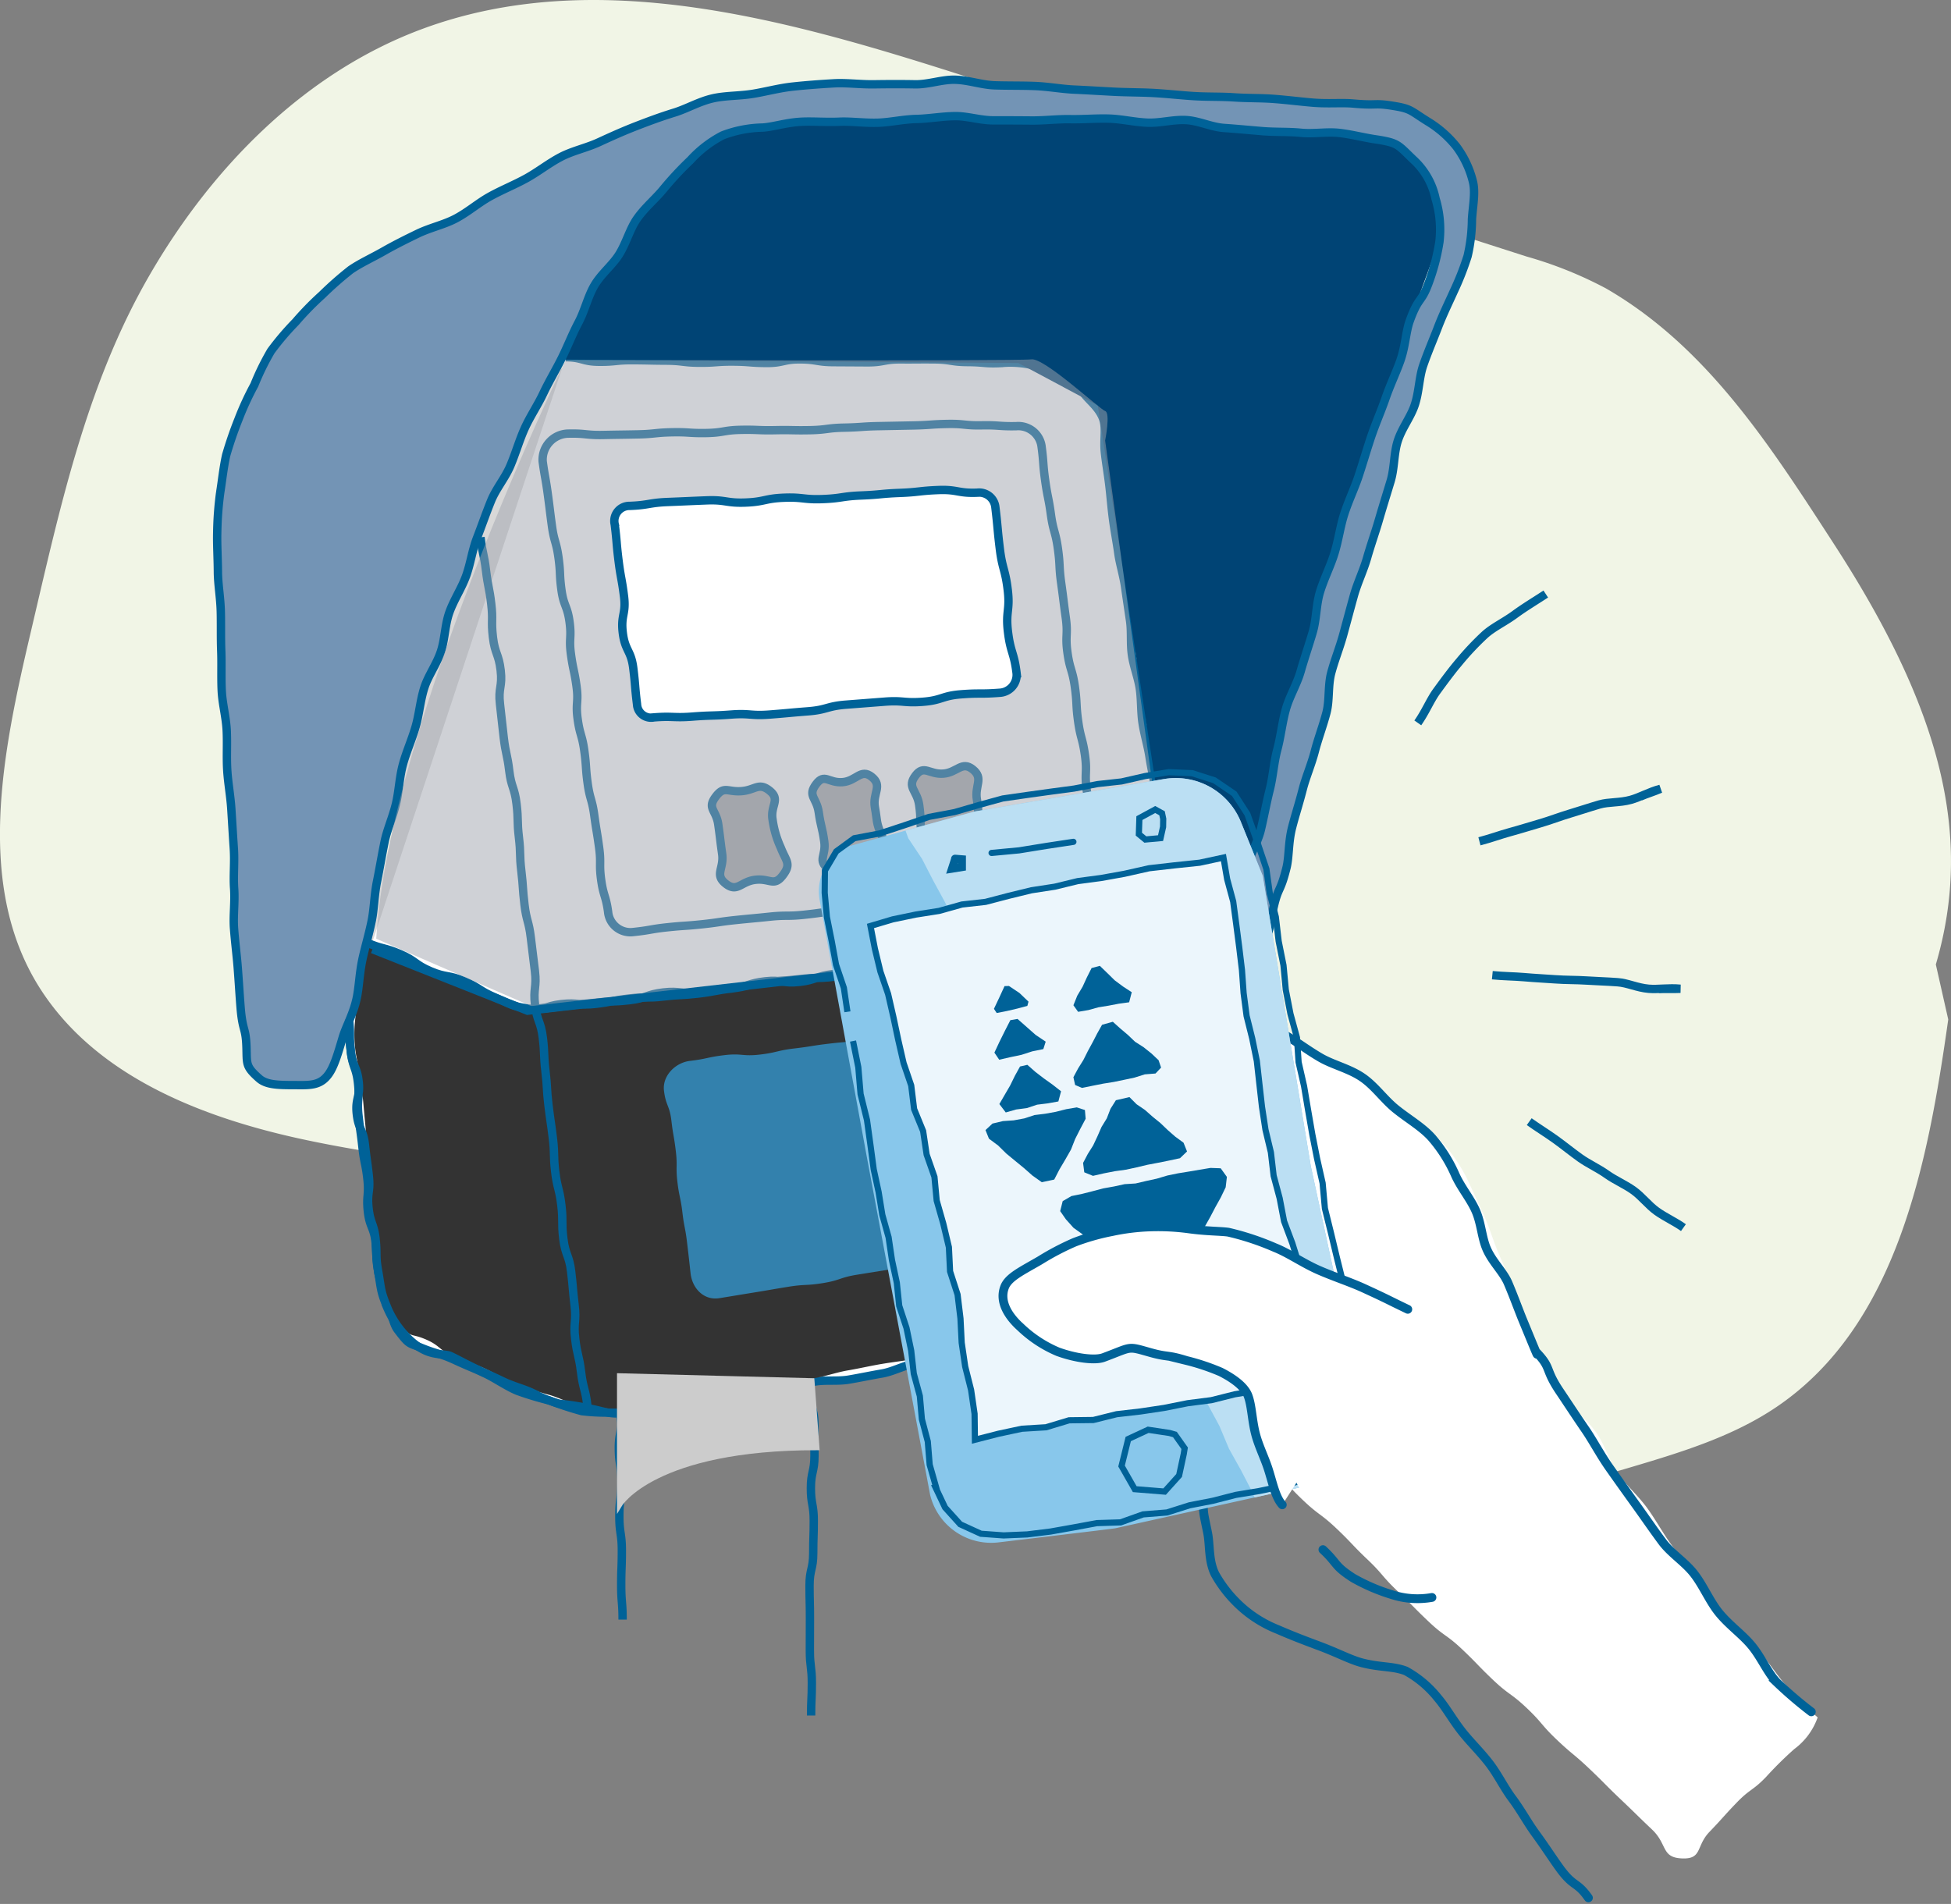 <svg xmlns="http://www.w3.org/2000/svg" xmlns:xlink="http://www.w3.org/1999/xlink" width="294.973" height="287.888" viewBox="0 0 294.973 287.888"><rect x="0" y="0" width="294.973" height="287.888" fill="#808080" stroke="none"/><defs><style>.a{fill:#88c7eb;}.b{fill:#f1f5e6;}.c,.k{fill:#fff;}.d{fill:#d8d8d8;}.e,.m,.n,.q,.t,.u{fill:none;stroke:#006298;}.e,.k,.m,.n,.q,.t,.u,.v{stroke-miterlimit:10;}.e,.k{stroke-width:1.267px;}.f{fill:#333;}.g{fill:#a7a9aa;}.h{fill:#004475;}.i{fill:#7394b5;}.j{fill:#a0a5af;opacity:0.5;}.j,.v{mix-blend-mode:multiply;isolation:isolate;}.k{stroke:#f0f;}.l{fill:#3381ad;}.m{stroke-width:1.642px;}.n,.t,.u{stroke-linecap:round;}.n{stroke-width:1.331px;}.o{clip-path:url(#a);}.p{fill:#bbdff3;}.q,.t{stroke-width:0.932px;}.r{fill:#ecf6fc;}.s{fill:#006298;}.u{stroke-width:1.203px;}.v{fill:#ccc;stroke:#ccc;stroke-width:0.845px;}</style><clipPath id="a"><path class="a" d="M785.793,2808.5l-3.311-18.017a7.358,7.358,0,0,1,4.529-8.172L805.9,2777.1l28.62-4.912a10.632,10.632,0,0,1,11.653,6.483l3.3,8.143,7.264,43.886,6.456,29.787c.1.585.647,5.735,1.108,10.15a7.291,7.291,0,0,1-5.675,7.875l-31.442,6.961c-.481.083-10.212,1.245-17.642,2.13a9.5,9.5,0,0,1-10.369-7.25l0-.012-9.652-51.536-2.92-15.888"/></clipPath></defs><g transform="translate(-743.403 -2734.13)"><path class="b" d="M953.117,2808.538c-3.08,21.8-7.7,46.194-25.92,58.561-6.57,4.459-14.3,6.834-21.908,9.094-13.236,3.93-27.336,7.718-40.654,4.077-15.387-4.208-26.382-17.335-39.5-26.414-34.09-23.6-79.565-18.52-120.138-27.058-15.38-3.236-31.4-9.353-40.065-22.464-10.358-15.668-5.962-36.31-1.666-54.595,4.333-18.44,8.28-36.954,17.7-53.388s23.453-30.835,41.188-37.491c26.627-9.994,56.229-1.319,83.309,7.376l83.937,26.951a60.633,60.633,0,0,1,11.949,4.8c15.35,8.864,24.873,23.827,34.516,38.7,16.243,25.053,21.061,44.181,15.376,63.536Z" transform="translate(84.842 79.741)"/><g transform="translate(84.842 79.741)"><path class="c" d="M933.373,2914.067c-1.528-1.329-2.859-2.8-4.586-4.635-1.472-1.561-2.672-3.561-4.235-5.391-1.434-1.678-3.526-2.926-5-4.758-1.406-1.754-2.157-4.081-3.563-5.914-1.39-1.811-3.2-3.322-4.551-5.152-1.379-1.86-2.469-3.907-3.78-5.726-1.379-1.913-3.17-3.458-4.435-5.257-1.4-1.982-2.026-4.348-3.232-6.1-1.458-2.118-3.525-3.512-4.622-5.142-2.37-3.52-1.31-3.243-3.67-5.725.362,1.07-.536-1.022-2.207-5.074-.647-1.568-1.1-3.574-2-5.689-.721-1.7-1.475-3.57-2.34-5.549-.763-1.745-1.3-3.712-2.166-5.628-.8-1.768-1.639-3.6-2.513-5.481a23.612,23.612,0,0,0-3.95-5.79c-1.483-1.622-3.834-2.528-5.692-4.036-1.772-1.438-3.255-3.339-5.169-4.625-1.971-1.325-4.295-2.012-6.206-3.125-2.191-1.276-3.857-3.151-5.667-4.075a31.113,31.113,0,0,0-6.4-2.505c-2.277,2.474-2.037,2.674-4.177,5.268s-2.079,2.645-4.22,5.238-2.7,2.137-4.837,4.731-1.422,3.186-3.562,5.779-2.469,2.325-4.611,4.92-1.875,2.818-4.018,5.415-4.581,1.558-4.411,4.921c.166,3.289,2.465,1.991,4.854,4.259s1.741,2.951,4.13,5.22,2.433,2.222,4.822,4.49,2.547,2.1,4.936,4.372,2.288,2.375,4.677,4.643,2.834,1.8,5.224,4.07,2.415,2.243,4.8,4.512,2.209,2.46,4.6,4.729,2.65,1.99,5.037,4.257,2.273,2.392,4.662,4.661,2.155,2.514,4.543,4.781,2.317,2.345,4.707,4.614,2.7,1.944,5.09,4.213,2.295,2.37,4.686,4.64,2.681,1.963,5.072,4.232,2.151,2.52,4.541,4.789,2.535,2.117,4.925,4.386,2.326,2.342,4.718,4.613,2.362,2.306,4.756,4.579,1.334,4.281,4.634,4.371c2.984.082,1.987-1.875,4.056-4.026s2-2.22,4.067-4.371,2.438-1.8,4.51-3.953a55.431,55.431,0,0,1,4.23-4.182A10.126,10.126,0,0,0,933.373,2914.067Z"/></g><path class="d" d="M713.768,2798.843l9.486-43.524,17.856-45.2s64.728,0,68.82-.93,14.88,9.3,14.88,9.3l11.532,75.888-94.674,7.812Z" transform="translate(84.842 79.741)"/><g transform="translate(84.842 79.741)"><path class="c" d="M744.088,2708.405c2.532.014,2.528.672,5.06.687s2.531-.252,5.06-.238,2.532.055,5.063.069,2.529.3,5.059.313,2.532-.188,5.064-.173,2.531.2,5.064.212,2.535-.56,5.068-.546,2.53.406,5.062.42l5.067.029c2.532.014,2.534-.461,5.066-.446s2.534-.019,5.068,0,2.534.391,5.07.405,2.542.271,5.075.149a14.8,14.8,0,0,1,4.68.3,13.059,13.059,0,0,1,4.428,1.343,10.972,10.972,0,0,1,3.452,3.028c.879,1.12,2.308,2.144,2.872,3.841.447,1.344.059,3.044.224,4.816.132,1.423.45,3.155.689,5.141.189,1.57.317,3.309.559,5.156.214,1.624.55,3.331.8,5.122.227,1.654.775,3.326,1.025,5.085.237,1.675.5,3.387.751,5.125.245,1.691.033,3.473.287,5.2s.93,3.358,1.186,5.067.156,3.492.413,5.187c.262,1.735.791,3.408,1.047,5.086.268,1.753.667,3.445.922,5.1.275,1.781.715,3.468.968,5.1.284,1.828.027,3.627.274,5.2.3,1.937.732,3.637.962,5.094.506,3.209.488,2.541.733,5.12.247,2.6.557,2.572.742,5.174s-.431,2.648-.245,5.251.641,2.57.827,5.174.132,2.607.318,5.21.231,2.6.417,5.205.269,2.6.455,5.2-.052,2.621.134,5.226.252,2.6.438,5.209-.013,2.614.112,5.224c.133,2.774.013,2.477-.808,5.385a13.766,13.766,0,0,1-2.124,5.05,8.44,8.44,0,0,1-4.53,3.2c-.914.218-2.755.035-5.1.475-1.448.272-3.1.744-4.966,1.08-1.549.28-3.168.9-4.946,1.214-1.594.282-3.264.612-5,.915-1.621.282-3.4,0-5.106.294-1.64.283-3.316.561-5.011.851l-5.011.858c-1.671.285-3.241,1.2-4.91,1.48-1.686.287-3.352.642-5.01.922-1.7.287-3.469.017-5.109.293-1.717.29-3.321,1-4.941,1.274-1.744.293-3.444.448-5.036.715-1.791.3-3.522.286-5.066.544-1.9.317-3.529.946-4.955,1.183-3.147.524-2.528.268-5.011.806-2.5.542-1.841.214-5.105.134a30.415,30.415,0,0,1-5.113-.18,49.747,49.747,0,0,1-4.869-1.6,46.529,46.529,0,0,1-4.888-1.473c-1.479-.617-2.9-1.6-4.507-2.441-2.4-1.147-2.449-1.057-4.867-2.173s-2.535-.838-5.006-1.832c-2.1-.847-1.923-.409-3.719-2.774-.733-.966-.9-2.6-1.554-4.329a24.734,24.734,0,0,1-1.372-4.29,43.849,43.849,0,0,1-.405-4.509c-.247-2.419-.91-2.348-1.176-4.765s.2-2.468-.067-4.885-.487-2.392-.753-4.808-.331-2.41-.6-4.826.193-2.469-.073-4.888-.817-2.36-1.083-4.78-.356-2.41-.622-4.831"/><path class="e" d="M744.088,2708.405c2.532.014,2.528.672,5.06.687s2.531-.252,5.06-.238,2.532.055,5.063.069,2.529.3,5.059.313,2.532-.188,5.064-.173,2.531.2,5.064.212,2.535-.56,5.068-.546,2.53.406,5.062.42l5.067.029c2.532.014,2.534-.461,5.066-.446s2.534-.019,5.068,0,2.534.391,5.07.405,2.542.271,5.075.149a14.8,14.8,0,0,1,4.68.3,13.059,13.059,0,0,1,4.428,1.343,10.972,10.972,0,0,1,3.452,3.028c.879,1.12,2.308,2.144,2.872,3.841.447,1.344.059,3.044.224,4.816.132,1.423.45,3.155.689,5.141.189,1.57.317,3.309.559,5.156.214,1.624.55,3.331.8,5.122.227,1.654.775,3.326,1.025,5.085.237,1.675.5,3.387.751,5.125.245,1.691.033,3.473.287,5.2s.93,3.358,1.186,5.067.156,3.492.413,5.187c.262,1.735.791,3.408,1.047,5.086.268,1.753.667,3.445.922,5.1.275,1.781.715,3.468.968,5.1.284,1.828.027,3.627.274,5.2.3,1.937.732,3.637.962,5.094.506,3.209.488,2.541.733,5.12.247,2.6.557,2.572.742,5.174s-.431,2.648-.245,5.251.641,2.57.827,5.174.132,2.607.318,5.21.231,2.6.417,5.205.269,2.6.455,5.2-.052,2.621.134,5.226.252,2.6.438,5.209-.013,2.614.112,5.224c.133,2.774.013,2.477-.808,5.385a13.766,13.766,0,0,1-2.124,5.05,8.44,8.44,0,0,1-4.53,3.2c-.914.218-2.755.035-5.1.475-1.448.272-3.1.744-4.966,1.08-1.549.28-3.168.9-4.946,1.214-1.594.282-3.264.612-5,.915-1.621.282-3.4,0-5.106.294-1.64.283-3.316.561-5.011.851l-5.011.858c-1.671.285-3.241,1.2-4.91,1.48-1.686.287-3.352.642-5.01.922-1.7.287-3.469.017-5.109.293-1.717.29-3.321,1-4.941,1.274-1.744.293-3.444.448-5.036.715-1.791.3-3.522.286-5.066.544-1.9.317-3.529.946-4.955,1.183-3.147.524-2.528.268-5.011.806-2.5.542-1.841.214-5.105.134a30.415,30.415,0,0,1-5.113-.18,49.747,49.747,0,0,1-4.869-1.6,46.529,46.529,0,0,1-4.888-1.473c-1.479-.617-2.9-1.6-4.507-2.441-2.4-1.147-2.449-1.057-4.867-2.173s-2.535-.838-5.006-1.832c-2.1-.847-1.923-.409-3.719-2.774-.733-.966-.9-2.6-1.554-4.329a24.734,24.734,0,0,1-1.372-4.29,43.849,43.849,0,0,1-.405-4.509c-.247-2.419-.91-2.348-1.176-4.765s.2-2.468-.067-4.885-.487-2.392-.753-4.808-.331-2.41-.6-4.826.193-2.469-.073-4.888-.817-2.36-1.083-4.78-.356-2.41-.622-4.831"/><path class="f" d="M836.632,2792.733a39.083,39.083,0,0,0-.341,5.609c.14,2.769.35,2.757.538,5.521.178,2.612.166,2.613.371,5.222s-.078,2.632.128,5.241.408,2.595.613,5.205.023,2.623.229,5.232.779,2.566.984,5.177-.183,2.643.023,5.256.273,2.606.412,5.223c.146,2.773.46,2.665-.361,5.573a14.848,14.848,0,0,1-2.454,5.114,8.769,8.769,0,0,1-4.889,2.729c-.914.218-2.667.445-5.008.884-1.448.272-3.179.306-5.047.642-1.549.279-3.208.668-4.986.982-1.594.282-3.285.481-5.022.783-1.621.283-3.163,1.331-4.874,1.627-1.641.283-3.44-.153-5.134.138-1.656.284-3.31.695-4.99.982s-3.363.481-5.033.764c-1.685.286-3.346.675-5,.955-1.7.287-3.323.877-4.964,1.154-1.716.289-3.391.586-5.011.858-1.744.293-3.5.113-5.092.38-1.791.3-3.4,1-4.946,1.262-1.9.317-3.646.239-5.073.477-3.147.524-2.485.562-4.968,1.1a12.438,12.438,0,0,1-5.08.546,32.621,32.621,0,0,1-5.124-.347c-1.512-.263-3.056-1.163-4.851-1.7a47.662,47.662,0,0,1-4.845-1.576c-1.479-.616-2.987-1.407-4.592-2.25-2.4-1.147-2.575-.779-4.993-1.9s-2.124-1.807-4.6-2.8c-2.1-.847-1.9,0-3.7-2.366a16.159,16.159,0,0,1-2.1-4.024,26.289,26.289,0,0,1-1.253-4.365,39.43,39.43,0,0,1-.679-4.5c-.224-2.544.005-2.564-.227-5.108s-.3-2.539-.53-5.085.027-2.571-.206-5.118-.244-2.545-.467-5.093c-.2-2.231-.488-2.2-.674-4.436s-.435-2.212-.621-4.444a20.414,20.414,0,0,1,.165-4.47,26.356,26.356,0,0,1,.808-5.019c.488-2.511-1.509-4.084.773-5.241,2.463-1.249,2.783.9,5.377,1.851s2.392,1.5,4.984,2.443,2.591.959,5.186,1.907l5.193,1.9a16.433,16.433,0,0,0,5.345,1.285c2.543.325,2.466-.365,5.012-.659s2.611.265,5.158-.029,2.5-.727,5.044-1.02,2.561-.167,5.108-.46,2.582,0,5.129-.29,2.507-.643,5.055-.937,2.55-.267,5.1-.561,2.576-.018,5.121-.311,2.508-.633,5.055-.926,2.595.13,5.141-.163,2.516-.561,5.063-.855,2.581-.009,5.129-.3,2.54-.36,5.088-.654,2.5-.725,5.046-1.019,2.534-.424,5.083-.718,2.625.383,5.173.089,2.529-.473,5.078-.767,2.573-.1,5.124-.4,2.478-.938,5.029-1.232"/><path class="e" d="M731.207,2735.63c.3,2.525.532,2.5.833,5.022s.49,2.5.79,5.024-.039,2.564.261,5.088.866,2.457,1.167,4.982-.4,2.607-.1,5.131.265,2.529.565,5.054.535,2.5.835,5.02.8,2.466,1.1,4.99.059,2.554.359,5.078.066,2.553.366,5.079.176,2.539.476,5.064.656,2.483.957,5.008.317,2.524.618,5.049-.28,2.595.02,5.12.879,2.454,1.18,4.977.1,2.549.4,5.074.145,2.542.446,5.066.37,2.517.671,5.042.057,2.555.357,5.081.622,2.488.923,5.014,0,2.562.3,5.088.884,2.458,1.184,4.984.217,2.536.518,5.061-.206,2.588.095,5.115.586,2.5.887,5.025.646,2.488.947,5.018"/><path class="e" d="M712.094,2802.6"/><path class="e" d="M714.884,2797.948"/><path class="e" d="M714.033,2796.922c2.426,1.031,2.575.68,5,1.712s2.2,1.573,4.62,2.6,2.659.489,5.087,1.522,2.26,1.43,4.689,2.463,2.328,1.275,4.94,1.661c2.557.378,2.473-.371,5.042-.664s2.631.257,5.2-.037,2.543-.524,5.112-.817,2.6,0,5.17-.3,2.588-.137,5.157-.43,2.548-.48,5.118-.774,2.512-.8,5.081-1.09,2.644.381,5.211.087,2.5-.889,5.07-1.183,2.617.134,5.185-.16,2.576-.225,5.145-.519,2.532-.633,5.1-.926,2.6-.041,5.169-.335,2.519-.738,5.089-1.032,2.6-.062,5.168-.356,2.6.02,5.175-.274,2.532-.634,5.1-.927,2.542-.566,5.116-.86,2.639.281,5.212-.013-2.62-.162-5.189.132-2.542.525-5.111.819-2.547.483-5.116.777-2.608-.046-5.176.248-2.505.859-5.074,1.153-2.65-.411-5.22-.118-2.574.259-5.143.552-2.54.528-5.107.821-2.512.794-5.081,1.087-2.6.052-5.163.345-2.6.059-5.165.353-2.584.168-5.154.462-2.53.65-5.1.943-2.568.311-5.138.6-2.637-.287-5.208.007-2.5.873-5.073,1.166-2.594.1-5.166.389-2.591.138-5.164.433-2.565.364-5.139.658"/><path class="e" d="M754.352,2795.31c2.576-.27,2.558-.442,5.133-.713s2.583-.176,5.156-.446,2.564-.376,5.139-.646,2.577-.238,5.151-.509,2.6-.018,5.176-.288,2.567-.364,5.143-.635,2.636.3,5.212.028,2.5-.962,5.08-1.232,2.576-.279,5.152-.55,2.609.042,5.184-.229,2.579-.258,5.157-.528,2.555-.5,5.134-.774,2.624.148,5.2-.123a3.687,3.687,0,0,0,3.008-4.388c-.362-2.6-.4-2.6-.757-5.2s-.393-2.6-.755-5.2.1-2.664-.263-5.264-.673-2.559-1.035-5.161-.135-2.634-.5-5.237-.754-2.548-1.116-5.151.108-2.669-.254-5.271-.328-2.609-.69-5.212-.137-2.634-.5-5.236-.7-2.558-1.059-5.162-.51-2.586-.872-5.192-.2-2.63-.559-5.236a3.55,3.55,0,0,0-3.817-2.926c-2.6.051-2.6-.179-5.207-.127s-2.6-.261-5.2-.21-2.6.179-5.2.23l-5.2.1c-2.6.051-2.6.179-5.2.23s-2.6.333-5.2.384-2.6-.054-5.206,0-2.6-.1-5.207-.052-2.6.43-5.2.481-2.606-.164-5.207-.113-2.6.266-5.2.318-2.605.038-5.211.09-2.611-.26-5.216-.208a3.954,3.954,0,0,0-3.938,4.213c.335,2.434.429,2.421.763,4.855s.3,2.439.633,4.873.667,2.385,1,4.817.112,2.464.446,4.9.885,2.356,1.218,4.788-.118,2.5.216,4.929.508,2.411.843,4.845-.164,2.5.17,4.937.675,2.388,1.009,4.823.168,2.456.5,4.89.669,2.388,1,4.823.4,2.427.732,4.863-.022,2.487.313,4.925.712,2.386,1.047,4.824A3.388,3.388,0,0,0,754.352,2795.31Z"/><path class="g" d="M776.923,2786.736c-1.347,1.778-1.942.427-4.158.683s-2.709,1.975-4.47.6-.235-2.284-.551-4.51-.272-2.233-.588-4.461-1.74-2.4-.386-4.2c1.273-1.689,1.76-.68,3.87-.832s2.63-1.4,4.279-.074c1.708,1.372.066,2.257.453,4.414a15.17,15.17,0,0,0,1.232,4.2C777.407,2784.629,778.247,2784.988,776.923,2786.736Z"/><path class="e" d="M776.923,2786.736c-1.347,1.778-1.942.427-4.158.683s-2.709,1.975-4.47.6-.235-2.284-.551-4.51-.272-2.233-.588-4.461-1.74-2.4-.386-4.2c1.273-1.689,1.76-.68,3.87-.832s2.63-1.4,4.279-.074c1.708,1.372.066,2.257.453,4.414a15.17,15.17,0,0,0,1.232,4.2C777.407,2784.629,778.247,2784.988,776.923,2786.736Z"/><path class="g" d="M792.574,2785.178c-1.347,1.779-2.38-.211-4.6.045s-2.384,1.945-4.146.574-.331-1.944-.646-4.17-.521-2.2-.837-4.425-1.745-2.455-.391-4.252c1.273-1.689,1.859-.143,3.969-.295s2.787-2.126,4.436-.8c1.708,1.372.093,2.457.48,4.613s.146,2.216,1.011,4.231C792.806,2782.915,793.9,2783.431,792.574,2785.178Z"/><path class="e" d="M792.574,2785.178c-1.347,1.779-2.38-.211-4.6.045s-2.384,1.945-4.146.574-.331-1.944-.646-4.17-.521-2.2-.837-4.425-1.745-2.455-.391-4.252c1.273-1.689,1.859-.143,3.969-.295s2.787-2.126,4.436-.8c1.708,1.372.093,2.457.48,4.613s.146,2.216,1.011,4.231C792.806,2782.915,793.9,2783.431,792.574,2785.178Z"/><path class="g" d="M807.927,2784.139c-1.347,1.778-2.45-.027-4.667.229s-2.689,2.036-4.45.666-.586-2.222-.9-4.448-.062-2.263-.378-4.49-1.91-2.642-.556-4.439c1.273-1.689,2.082-.138,4.191-.29s2.814-1.972,4.463-.648c1.709,1.372.249,2.444.636,4.6s-.086,2.271.795,4.279C808.05,2781.857,809.251,2782.391,807.927,2784.139Z"/><path class="e" d="M807.927,2784.139c-1.347,1.778-2.45-.027-4.667.229s-2.689,2.036-4.45.666-.586-2.222-.9-4.448-.062-2.263-.378-4.49-1.91-2.642-.556-4.439c1.273-1.689,2.082-.138,4.191-.29s2.814-1.972,4.463-.648c1.709,1.372.249,2.444.636,4.6s-.086,2.271.795,4.279C808.05,2781.857,809.251,2782.391,807.927,2784.139Z"/></g><g transform="translate(84.842 79.741)"><path class="e" d="M780.882,2864.687c0,2.452.8,2.452.8,4.9s.02,2.454.02,4.908-.543,2.455-.543,4.909.436,2.455.436,4.91-.08,2.455-.08,4.909-.56,2.454-.56,4.908.063,2.455.063,4.909-.013,2.457-.013,4.913.3,2.459.3,4.917-.112,2.458-.112,4.916"/></g><path class="h" d="M733.3,2709.563l22.32-32.922s17.3-6.7,20.088-6.7,90.4,3.348,90.4,3.348l13.392,8.37-8.37,22.878-25.11,87.234s2.473-13.27-11.6-11.471l-9.886-64.6-12-6.417-72.54-.558Z" transform="translate(84.842 79.741)"/><g transform="translate(84.842 79.741)"><path class="i" d="M837.989,2805.706a12.8,12.8,0,0,0,6.428-2.743,18.891,18.891,0,0,0,4.646-5.054c1.844-3.262,1.325-3.207,2.1-6.52.689-2.95.977-2.063,1.9-5.772.414-1.668.271-3.8.833-6.035.454-1.8,1.088-3.737,1.625-5.838.475-1.858,1.306-3.736,1.837-5.783.49-1.887,1.217-3.788,1.748-5.8.5-1.908.2-4.082.736-6.073.515-1.92,1.28-3.81,1.818-5.782.528-1.932,1.047-3.889,1.592-5.848.541-1.942,1.453-3.789,2.007-5.733s1.241-3.858,1.8-5.788c.572-1.96,1.175-3.891,1.751-5.8.593-1.969.471-4.126,1.062-6.019.619-1.98,1.992-3.668,2.6-5.535.653-1.995.638-4.138,1.275-5.967.7-2.019,1.515-3.889,2.19-5.658.789-2.071,1.7-3.9,2.437-5.55a42.345,42.345,0,0,0,2.072-5.281,25.072,25.072,0,0,0,.662-5.611c.148-2.125.555-4.058.137-5.692a14.8,14.8,0,0,0-2.459-5.23,16.39,16.39,0,0,0-4.332-3.818c-2.724-1.7-2.506-1.939-5.3-2.388-2.973-.476-2.186,0-6.049-.346-1.683-.152-3.728.059-6.036-.13-1.821-.149-3.818-.411-5.993-.574-1.88-.141-3.9-.086-6.02-.231-1.913-.13-3.931-.057-6.024-.188-1.932-.12-3.928-.35-6-.467-1.948-.109-3.961-.09-6.023-.193-1.959-.1-3.962-.231-6.015-.321-1.967-.087-3.962-.469-6.008-.546-1.974-.075-3.986-.034-6.026-.1-1.981-.062-3.973-.8-6.01-.847-1.986-.05-4.015.729-6.049.692-2.129-.039-4.165-.031-6.14,0-2.133.035-4.186-.261-6.153-.147-2.133.123-4.176.276-6.133.485-2.126.226-4.11.775-6.051,1.094-2.108.346-4.21.256-6.13.7-2.074.481-3.9,1.567-5.788,2.148-2.021.621-3.913,1.326-5.771,2.046-1.954.756-3.793,1.586-5.622,2.43-1.878.868-3.943,1.282-5.748,2.222s-3.433,2.247-5.235,3.242c-1.772.978-3.684,1.739-5.5,2.744-1.757.972-3.33,2.365-5.184,3.342-1.764.931-3.842,1.361-5.74,2.279-1.8.872-3.52,1.73-5.1,2.633-1.745,1-3.526,1.794-5.024,2.824a52.558,52.558,0,0,0-4.335,3.813,44.979,44.979,0,0,0-4,4.1,41.22,41.22,0,0,0-3.711,4.361,38.089,38.089,0,0,0-2.518,5.138,43.669,43.669,0,0,0-2.391,5.182,57.5,57.5,0,0,0-1.87,5.439c-.416,1.866-.609,3.788-.906,5.673a50.8,50.8,0,0,0-.446,5.99c-.051,1.781.085,3.8.1,5.991.014,1.874.382,3.873.437,5.98.05,1.92-.009,3.924.07,5.988.074,1.946-.023,3.953.072,5.987.093,1.968.641,3.942.749,5.955.106,1.987-.036,4,.082,6s.5,3.989.622,5.969c.128,2.022.244,4.02.376,5.979.138,2.043-.091,4.066.046,6,.147,2.075-.16,4.108-.019,6.008.157,2.13.422,4.126.564,5.967.175,2.257.291,4.273.428,5.973.3,3.74.775,2.948.888,5.939.1,2.655-.205,2.976,1.922,4.849,1.047.923,2.726,1,5.058,1,2.435,0,4.08.207,5.415-1.614.84-1.145,1.387-2.966,2.165-5.609.471-1.6,1.534-3.389,2.067-5.715.4-1.738.427-3.789.891-6,.379-1.8.978-3.732,1.417-5.882.376-1.839.385-3.89.814-6,.379-1.864.707-3.855,1.134-5.947.382-1.868,1.234-3.734,1.723-5.764.451-1.878.51-3.932,1.046-5.927.506-1.882,1.342-3.73,1.917-5.7.55-1.882.7-3.933,1.31-5.877.59-1.881,1.869-3.574,2.51-5.5.625-1.878.611-4,1.28-5.906.659-1.874,1.818-3.588,2.516-5.476.69-1.87.939-3.919,1.664-5.79s1.379-3.767,2.132-5.621,2.131-3.461,2.913-5.3c.789-1.852,1.339-3.8,2.151-5.614.825-1.843,1.974-3.518,2.819-5.31.864-1.833,1.9-3.547,2.784-5.313.909-1.822,1.625-3.7,2.548-5.434.96-1.807,1.4-3.855,2.374-5.551,1.023-1.788,2.739-3.1,3.767-4.741,1.1-1.762,1.609-3.825,2.707-5.4,1.207-1.727,2.817-3.028,4.01-4.5a49.619,49.619,0,0,1,4.064-4.359,17.4,17.4,0,0,1,4.884-3.757,17.907,17.907,0,0,1,6.063-1.176c1.591-.106,3.511-.755,5.777-.877,1.755-.095,3.715.084,5.827-.008,1.819-.078,3.776.22,5.83.152,1.852-.061,3.783-.521,5.806-.568,1.873-.043,3.812-.4,5.815-.428,1.888-.025,3.837.645,5.826.639,1.9-.005,3.838.007,5.818.022,1.907.015,3.851-.237,5.823-.2,1.913.035,3.862-.145,5.827-.086,1.918.058,3.845.531,5.8.613,1.922.081,3.9-.5,5.847-.393,1.926.1,3.814,1.062,5.761,1.195,1.929.132,3.858.32,5.8.481s3.887.056,5.823.248,3.93-.2,5.859.029,3.836.753,5.757,1.012c3.25.528,3.026.815,5.665,3.3a11.045,11.045,0,0,1,3.063,5.63,16.124,16.124,0,0,1,.581,6.519,31.979,31.979,0,0,1-1.7,6.4c-1.086,2.886-1.443,1.848-2.786,5.547-.593,1.634-.643,3.817-1.429,6.04-.626,1.773-1.532,3.642-2.257,5.743-.633,1.833-1.474,3.725-2.167,5.779-.629,1.868-1.2,3.849-1.87,5.878-.623,1.892-1.537,3.762-2.184,5.777-.613,1.911-.871,3.99-1.5,6-.6,1.926-1.559,3.788-2.168,5.79-.59,1.939-.517,4.111-1.107,6.11-.576,1.951-1.246,3.9-1.817,5.894-.56,1.961-1.7,3.78-2.248,5.776-.544,1.973-.752,4.051-1.281,6.048s-.642,4.08-1.146,6.078-.859,4.025-1.337,6.024-1.705,3.835-2.154,5.835c-.453,2.018-.583,4.1-1,6.1-.9,3.172-1.065,3.049-3.387,5.615a10.34,10.34,0,0,1-5.838,3.072C835.107,2802.45,836.455,2803.755,837.989,2805.706Z"/><path class="e" d="M837.989,2805.706a12.8,12.8,0,0,0,6.428-2.743,18.891,18.891,0,0,0,4.646-5.054c1.844-3.262,1.325-3.207,2.1-6.52.689-2.95.977-2.063,1.9-5.772.414-1.668.271-3.8.833-6.035.454-1.8,1.088-3.737,1.625-5.838.475-1.858,1.306-3.736,1.837-5.783.49-1.887,1.217-3.788,1.748-5.8.5-1.908.2-4.082.736-6.073.515-1.92,1.28-3.81,1.818-5.782.528-1.932,1.047-3.889,1.592-5.848.541-1.942,1.453-3.789,2.007-5.733s1.241-3.858,1.8-5.788c.572-1.96,1.175-3.891,1.751-5.8.593-1.969.471-4.126,1.062-6.019.619-1.98,1.992-3.668,2.6-5.535.653-1.995.638-4.138,1.275-5.967.7-2.019,1.515-3.889,2.19-5.658.789-2.071,1.7-3.9,2.437-5.55a42.345,42.345,0,0,0,2.072-5.281,25.072,25.072,0,0,0,.662-5.611c.148-2.125.555-4.058.137-5.692a14.8,14.8,0,0,0-2.459-5.23,16.39,16.39,0,0,0-4.332-3.818c-2.724-1.7-2.506-1.939-5.3-2.388-2.973-.476-2.186,0-6.049-.346-1.683-.152-3.728.059-6.036-.13-1.821-.149-3.818-.411-5.993-.574-1.88-.141-3.9-.086-6.02-.231-1.913-.13-3.931-.057-6.024-.188-1.932-.12-3.928-.35-6-.467-1.948-.109-3.961-.09-6.023-.193-1.959-.1-3.962-.231-6.015-.321-1.967-.087-3.962-.469-6.008-.546-1.974-.075-3.986-.034-6.026-.1-1.981-.062-3.973-.8-6.01-.847-1.986-.05-4.015.729-6.049.692-2.129-.039-4.165-.031-6.14,0-2.133.035-4.186-.261-6.153-.147-2.133.123-4.176.276-6.133.485-2.126.226-4.11.775-6.051,1.094-2.108.346-4.21.256-6.13.7-2.074.481-3.9,1.567-5.788,2.148-2.021.621-3.913,1.326-5.771,2.046-1.954.756-3.793,1.586-5.622,2.43-1.878.868-3.943,1.282-5.748,2.222s-3.433,2.247-5.235,3.242c-1.772.978-3.684,1.739-5.5,2.744-1.757.972-3.33,2.365-5.184,3.342-1.764.931-3.842,1.361-5.74,2.279-1.8.872-3.52,1.73-5.1,2.633-1.745,1-3.526,1.794-5.024,2.824a52.558,52.558,0,0,0-4.335,3.813,44.979,44.979,0,0,0-4,4.1,41.22,41.22,0,0,0-3.711,4.361,38.089,38.089,0,0,0-2.518,5.138,43.669,43.669,0,0,0-2.391,5.182,57.5,57.5,0,0,0-1.87,5.439c-.416,1.866-.609,3.788-.906,5.673a50.8,50.8,0,0,0-.446,5.99c-.051,1.781.085,3.8.1,5.991.014,1.874.382,3.873.437,5.98.05,1.92-.009,3.924.07,5.988.074,1.946-.023,3.953.072,5.987.093,1.968.641,3.942.749,5.955.106,1.987-.036,4,.082,6s.5,3.989.622,5.969c.128,2.022.244,4.02.376,5.979.138,2.043-.091,4.066.046,6,.147,2.075-.16,4.108-.019,6.008.157,2.13.422,4.126.564,5.967.175,2.257.291,4.273.428,5.973.3,3.74.775,2.948.888,5.939.1,2.655-.205,2.976,1.922,4.849,1.047.923,2.726,1,5.058,1,2.435,0,4.08.207,5.415-1.614.84-1.145,1.387-2.966,2.165-5.609.471-1.6,1.534-3.389,2.067-5.715.4-1.738.427-3.789.891-6,.379-1.8.978-3.732,1.417-5.882.376-1.839.385-3.89.814-6,.379-1.864.707-3.855,1.134-5.947.382-1.868,1.234-3.734,1.723-5.764.451-1.878.51-3.932,1.046-5.927.506-1.882,1.342-3.73,1.917-5.7.55-1.882.7-3.933,1.31-5.877.59-1.881,1.869-3.574,2.51-5.5.625-1.878.611-4,1.28-5.906.659-1.874,1.818-3.588,2.516-5.476.69-1.87.939-3.919,1.664-5.79s1.379-3.767,2.132-5.621,2.131-3.461,2.913-5.3c.789-1.852,1.339-3.8,2.151-5.614.825-1.843,1.974-3.518,2.819-5.31.864-1.833,1.9-3.547,2.784-5.313.909-1.822,1.625-3.7,2.548-5.434.96-1.807,1.4-3.855,2.374-5.551,1.023-1.788,2.739-3.1,3.767-4.741,1.1-1.762,1.609-3.825,2.707-5.4,1.207-1.727,2.817-3.028,4.01-4.5a49.619,49.619,0,0,1,4.064-4.359,17.4,17.4,0,0,1,4.884-3.757,17.907,17.907,0,0,1,6.063-1.176c1.591-.106,3.511-.755,5.777-.877,1.755-.095,3.715.084,5.827-.008,1.819-.078,3.776.22,5.83.152,1.852-.061,3.783-.521,5.806-.568,1.873-.043,3.812-.4,5.815-.428,1.888-.025,3.837.645,5.826.639,1.9-.005,3.838.007,5.818.022,1.907.015,3.851-.237,5.823-.2,1.913.035,3.862-.145,5.827-.086,1.918.058,3.845.531,5.8.613,1.922.081,3.9-.5,5.847-.393,1.926.1,3.814,1.062,5.761,1.195,1.929.132,3.858.32,5.8.481s3.887.056,5.823.248,3.93-.2,5.859.029,3.836.753,5.757,1.012c3.25.528,3.026.815,5.665,3.3a11.045,11.045,0,0,1,3.063,5.63,16.124,16.124,0,0,1,.581,6.519,31.979,31.979,0,0,1-1.7,6.4c-1.086,2.886-1.443,1.848-2.786,5.547-.593,1.634-.643,3.817-1.429,6.04-.626,1.773-1.532,3.642-2.257,5.743-.633,1.833-1.474,3.725-2.167,5.779-.629,1.868-1.2,3.849-1.87,5.878-.623,1.892-1.537,3.762-2.184,5.777-.613,1.911-.871,3.99-1.5,6-.6,1.926-1.559,3.788-2.168,5.79-.59,1.939-.517,4.111-1.107,6.11-.576,1.951-1.246,3.9-1.817,5.894-.56,1.961-1.7,3.78-2.248,5.776-.544,1.973-.752,4.051-1.281,6.048s-.642,4.08-1.146,6.078-.859,4.025-1.337,6.024-1.705,3.835-2.154,5.835c-.453,2.018-.583,4.1-1,6.1-.9,3.172-1.065,3.049-3.387,5.615a10.34,10.34,0,0,1-5.838,3.072C835.107,2802.45,836.455,2803.755,837.989,2805.706Z"/></g><path class="j" d="M825.647,2721s.837-4.185,0-4.464-9.207-8.091-11.16-7.812-70.4.093-70.4.093-26.691,54.87-28.644,87.513l25.668,11.16,94.86-11.439Z" transform="translate(84.842 79.741)"/><g transform="translate(84.842 79.741)"><path class="c" d="M809.668,2759.141c-2.9.224-2.915.007-5.812.232s-2.847.9-5.746,1.127-2.934-.238-5.833-.013l-5.8.449c-2.9.224-2.856.785-5.755,1.009s-2.9.264-5.794.488-2.934-.22-5.835,0-2.914.082-5.816.307-2.928-.1-5.831.121a2.131,2.131,0,0,1-2.574-2c-.339-2.717-.227-2.731-.566-5.447s-1.244-2.6-1.583-5.318.523-2.825.183-5.542-.488-2.7-.828-5.42-.234-2.733-.574-5.452a2.278,2.278,0,0,1,2.271-2.8c2.916-.112,2.9-.48,5.817-.592s2.917-.13,5.834-.243,2.938.442,5.856.33,2.9-.619,5.814-.731,2.935.318,5.853.206,2.9-.432,5.82-.545,2.913-.275,5.831-.387,2.913-.321,5.834-.434,2.945.517,5.866.4a2.468,2.468,0,0,1,2.746,2.158c.383,3.141.291,3.152.674,6.293s.82,3.091,1.2,6.235-.344,3.234.04,6.381.919,3.08,1.3,6.226A2.714,2.714,0,0,1,809.668,2759.141Z"/><path class="e" d="M809.668,2759.141c-2.9.224-2.915.007-5.812.232s-2.847.9-5.746,1.127-2.934-.238-5.833-.013l-5.8.449c-2.9.224-2.856.785-5.755,1.009s-2.9.264-5.794.488-2.934-.22-5.835,0-2.914.082-5.816.307-2.928-.1-5.831.121a2.131,2.131,0,0,1-2.574-2c-.339-2.717-.227-2.731-.566-5.447s-1.244-2.6-1.583-5.318.523-2.825.183-5.542-.488-2.7-.828-5.42-.234-2.733-.574-5.452a2.278,2.278,0,0,1,2.271-2.8c2.916-.112,2.9-.48,5.817-.592s2.917-.13,5.834-.243,2.938.442,5.856.33,2.9-.619,5.814-.731,2.935.318,5.853.206,2.9-.432,5.82-.545,2.913-.275,5.831-.387,2.913-.321,5.834-.434,2.945.517,5.866.4a2.468,2.468,0,0,1,2.746,2.158c.383,3.141.291,3.152.674,6.293s.82,3.091,1.2,6.235-.344,3.234.04,6.381.919,3.08,1.3,6.226A2.714,2.714,0,0,1,809.668,2759.141Z"/></g><path class="k" d="M714.047,2796.89" transform="translate(84.842 79.741)"/><path class="e" d="M714.047,2796.89" transform="translate(84.842 79.741)"/><g transform="translate(84.842 79.741)"><path class="e" d="M711.335,2808.516c.256,2.377,0,2.4.257,4.78s.944,2.3,1.2,4.679-.546,2.463-.29,4.839.978,2.3,1.234,4.674.333,2.367.589,4.743-.3,2.438-.044,4.816.81,2.321,1.066,4.7-.047,2.4.367,4.757c.524,2.975.316,2.993,1.495,5.841a14.035,14.035,0,0,0,3.5,4.815c2.511,2.232,4.236,1.874,5.631,2.153.435.087,2.028,1.015,4.14,2.025,1.269.607,2.732,1.249,4.169,1.941s3.014,1.084,4.288,1.674a21.466,21.466,0,0,0,4.129,1.682,41.633,41.633,0,0,1,4.649.729c1.639.3,3.259.932,4.526.679.645,2.521-.117,2.594-.117,5.2s.392,2.6.392,5.206-.315,2.6-.315,5.2.376,2.6.376,5.209-.095,2.606-.095,5.212.21,2.6.21,5.211"/></g><path class="e" d="M834.575,2853.527s3.627-5.022,4.185-10.323-1.674-24.831-1.674-24.831l-1.116-22.32-97.65,11.16-23.436-9.3" transform="translate(84.842 79.741)"/><g transform="translate(84.842 79.741)"><path class="l" d="M819.483,2842.4c-2.606.417-2.668.032-5.274.452s-2.581.583-5.188,1-2.567.671-5.176,1.092-2.649.167-5.257.588-2.621.337-5.229.757l-5.218.842c-2.608.42-2.539.846-5.146,1.266s-2.655.14-5.265.561-2.607.45-5.218.871-2.61.434-5.222.853c-2.29.36-4.065-1.456-4.321-3.76s-.254-2.313-.527-4.623-.439-2.29-.712-4.6-.479-2.286-.752-4.6.032-2.348-.242-4.66-.4-2.3-.669-4.613-.855-2.245-1.123-4.56c-.247-2.219,1.718-4.2,3.935-4.466,2.63-.31,2.6-.56,5.231-.87s2.7.227,5.327-.083,2.6-.617,5.229-.927,2.62-.417,5.253-.727,2.645-.2,5.278-.514,2.638-.266,5.271-.576,2.671.016,5.3-.294,2.553-1,5.187-1.309,2.662-.094,5.3-.405,2.677.038,5.313-.274a4,4,0,0,1,4.686,3.386c.26,2.554-.263,2.61.016,5.162s.717,2.5,1,5.053.006,2.583.285,5.136.744,2.5,1.023,5.058.394,2.544.655,5.1A4.658,4.658,0,0,1,819.483,2842.4Z"/></g><g transform="translate(84.842 79.741)"><path class="m" d="M881.853,2837.489"/><path class="n" d="M846.121,2807.37c.406.1,2.78,1.488,6.2,3.235,1.809.924,3.67,2.417,5.859,3.691,1.909,1.112,4.336,1.647,6.3,2.971,1.914,1.286,3.3,3.336,5.076,4.774,1.858,1.508,3.93,2.681,5.413,4.3a22.247,22.247,0,0,1,3.662,5.813c.874,1.878,2.225,3.475,3.021,5.242.865,1.918.921,4.1,1.685,5.843.864,1.978,2.512,3.464,3.232,5.162.9,2.115,1.579,4.032,2.226,5.6,1.67,4.052,2.436,5.938,2.074,4.869,2.359,2.482,1.165,2.428,3.536,5.948,1.1,1.63,2.36,3.572,3.818,5.691,1.2,1.752,2.269,3.817,3.663,5.8,1.263,1.8,2.6,3.669,3.976,5.58,1.311,1.819,2.61,3.719,3.989,5.579,1.356,1.83,3.471,3.11,4.86,4.921,1.407,1.834,2.295,4.052,3.7,5.806,1.471,1.834,3.42,3.2,4.854,4.876,1.564,1.831,2.451,4.124,3.923,5.686a62.154,62.154,0,0,0,5.226,4.468"/><path class="n" d="M858.574,2888.7c2.3,2.144,1.639,2.418,4.594,4.305a28.581,28.581,0,0,0,5.788,2.488,12.54,12.54,0,0,0,6.1.437"/><path class="n" d="M840.633,2880.008c-.231,3.151-.213,2.595.508,6.154.374,1.852.109,4.241,1.14,6.28a19.429,19.429,0,0,0,4.025,4.992,18.344,18.344,0,0,0,5.389,3.324c2.449,1.064,4.547,1.848,6.335,2.514,2.748,1.024,4.693,2.073,6.361,2.516,2.856.758,4.7.487,6.716,1.253a16.122,16.122,0,0,1,4.861,4.113c1.2,1.4,2.252,3.326,3.686,5.134,1.243,1.566,2.795,3.058,4.109,4.779,1.266,1.66,2.2,3.618,3.448,5.291,1.3,1.742,2.312,3.639,3.493,5.255,1.367,1.869,2.528,3.672,3.6,5.163,2.219,3.08,2.6,2.007,4.411,4.574"/><path class="a" d="M785.793,2808.5l-3.311-18.017a7.358,7.358,0,0,1,4.529-8.172L805.9,2777.1l28.62-4.912a10.632,10.632,0,0,1,11.653,6.483l3.3,8.143,7.264,43.886,6.456,29.787c.1.585.647,5.735,1.108,10.15a7.291,7.291,0,0,1-5.675,7.875l-31.442,6.961c-.481.083-10.212,1.245-17.642,2.13a9.5,9.5,0,0,1-10.369-7.25l0-.012-9.652-51.536-2.92-15.888"/><g class="o"><path class="p" d="M791.069,2771.124l1.745,3.221,1.8,3.254,1.268,3.536,2.078,3.116,1.706,3.31,1.781,3.268,1.611,3.357,1.7,3.31,1.786,3.27,1.436,3.45,1.75,3.285,1.795,3.263,1.707,3.311,1.712,3.306,1.838,3.241,1.746,3.291,1.828,3.246,1.461,3.44,1.733,3.3,2.111,3.1,1.7,3.317,1.616,3.352,1.419,3.457,1.767,3.28,1.854,3.23,1.55,3.394,1.929,3.193,1.659,3.339,2,3.156,1.771,3.28,1.448,3.45,1.82,3.256,1.712,3.307,1.452,3.448,2.242,3.035,1.529,3.409,1.789,3.28,1.616,3.364,3.555-.28,3.526-.63,3.584-.02,3.536-.531,3.523-.657h3.592l3.536-.6,3.548-.248-.675-3.6-.6-3.685-.8-3.644-.851-3.632-1.144-3.571-.5-3.706-.714-3.662-.61-3.685-.732-3.659-.722-3.661-.859-3.632-1.216-3.557-.352-3.739-1-3.6-.5-3.708-.915-3.62-1.066-3.584-.522-3.7-.787-3.652-.926-3.625-.58-3.694-1.1-3.584-.284-3.758-.732-3.663-1.307-3.538-.329-3.748-1.078-3.584-.822-3.639-.482-3.716-.848-3.635-.836-3.635-1.243-3.546-.768-3.65-.916-3.613-.8-3.636-.795-3.474-3.625.482-3.645.46-3.681.2-3.67.3-3.6.83-3.613.728-3.666.34-3.63.6-3.667.326-3.647.5-3.692.188-3.6.81-3.648.479-3.659.392-3.67.308-3.587.922-3.669.3Z"/></g><path class="q" d="M786.684,2807.374l-.54-3.622-1.184-3.5-.659-3.6-.721-3.6-.332-3.668.032-3.359,1.714-2.9,2.72-1.992,3.863-.73,3.724-1.228,3.714-1.268,3.869-.73,3.765-1.093,3.512-.962,3.593-.518,3.6-.5,3.6-.482,3.565-.679,3.613-.4,3.549-.809,3.586-.594,3.545.159,3.368,1.078,2.987,2.032,1.989,3.077,1.468,4.146,1.4,4.153.508,3.644.92,3.6.431,3.683.728,3.635.346,3.7.707,3.64.982,3.595.25,3.715.826,3.62.615,3.656.634,3.659.718,3.64.839,3.71.344,3.822.916,3.7.886,3.7.922,3.7.486,3.792,1.283,3.625.324,3.832.445,3.343.317,3.39.305,3.394-.45,3.338-1.664,3.1-3.324,1.154-3.464.9-3.434,1.038-3.5.731-3.53.584-3.467.888-3.513.684-3.425,1.085-3.607.289-3.4,1.208-3.581.112-3.5.648-3.5.623-3.531.436-3.565.151-3.438-.25-3.129-1.431-2.289-2.535-1.459-3.076.094-.027-.963-3.374-.284-3.5-.893-3.387-.309-3.495-.917-3.384-.391-3.48-.709-3.423-1.1-3.35-.364-3.489-.732-3.416-.512-3.461-.946-3.38-.561-3.453-.74-3.425-.465-3.477-.554-4-.969-3.925-.343-4.047-.8-3.963"/><path class="r" d="M805.959,2872.091l-.051-3.923-.524-3.6-.894-3.551-.53-3.6-.183-3.656-.439-3.625-1.134-3.5-.179-3.666-.846-3.552-1-3.5-.337-3.583-1.184-3.379-.528-3.538-1.363-3.333-.437-3.562-1.156-3.387-.8-3.478-.74-3.492-.8-3.483-1.165-3.386-.834-3.462-.666-3.434,3.363-1,3.494-.725,3.531-.555,3.443-.965,3.567-.4,3.46-.906,3.473-.847,3.535-.543,3.474-.845,3.541-.471,3.5-.631,3.755-.843,3.812-.435,3.819-.4,3.6-.776.56,3.267.913,3.378.46,3.449.449,3.452.416,3.456.249,3.482.452,3.456.848,3.4.7,3.421.386,3.459.391,3.451.53,3.482.82,3.427.413,3.523.912,3.414.665,3.475,1.25,3.329,1.053,3.378.742,3.459,1.037,3.384,1.017,3.385.936,3.4.917,3.688-3.7.406-3.619.283-3.528.852-3.568.6-3.523.884-3.592.463-3.552.71-3.583.537-3.6.414-3.526.877-3.664.045-3.5,1.056-3.637.219-3.553.761Z"/><path class="q" d="M805.959,2872.091l-.051-3.923-.524-3.6-.894-3.551-.53-3.6-.183-3.656-.439-3.625-1.134-3.5-.179-3.666-.846-3.552-1-3.5-.337-3.583-1.184-3.379-.528-3.538-1.363-3.333-.437-3.562-1.156-3.387-.8-3.478-.74-3.492-.8-3.483-1.165-3.386-.834-3.462-.666-3.434,3.363-1,3.494-.725,3.531-.555,3.443-.965,3.567-.4,3.46-.906,3.473-.847,3.535-.543,3.474-.845,3.541-.471,3.5-.631,3.755-.843,3.812-.435,3.819-.4,3.6-.776.56,3.267.913,3.378.46,3.449.449,3.452.416,3.456.249,3.482.452,3.456.848,3.4.7,3.421.386,3.459.391,3.451.53,3.482.82,3.427.413,3.523.912,3.414.665,3.475,1.25,3.329,1.053,3.378.742,3.459,1.037,3.384,1.017,3.385.936,3.4.917,3.688-3.7.406-3.619.283-3.528.852-3.568.6-3.523.884-3.592.463-3.552.71-3.583.537-3.6.414-3.526.877-3.664.045-3.5,1.056-3.637.219-3.553.761Z"/><path class="s" d="M843.872,2833.914l-.741,1.535-.828,1.49-.793,1.514-.838,1.488-.694,1.564-.779,1.523-.8,1.509-.88,1.473-.627,1.606-.875,1.478-1.454,1.108-1.819-.39-1.224-1.194-1.262-1.147-1.475-.9-1.237-1.182-1.3-1.107-1.285-1.13-1.382-1.009-1.315-1.1-1.395-1-1.158-1.291-.859-1.235.379-1.51,1.32-.766,1.615-.332,1.6-.406,1.6-.424,1.62-.287,1.607-.351,1.663-.105,1.6-.377,1.612-.352,1.589-.473,1.615-.333,1.633-.264,1.633-.279,1.634-.273,1.548.057.936,1.3Z"/><path class="s" d="M822.312,2830.23l.71-1.35.816-1.3.651-1.384.611-1.4.8-1.308.555-1.438.818-1.3,2.049-.475,1.082,1.084,1.267.863,1.145,1.014,1.185.962,1.107,1.06,1.154,1.01,1.239.907.528,1.321-1.065,1.022-1.639.352-1.641.33-1.647.313-1.633.39-1.638.351-1.667.232-1.651.323-1.64.376-1.313-.534Z"/><path class="s" d="M820.849,2817.268l.71-1.325.8-1.28.673-1.343.721-1.323.692-1.341.738-1.317,1.629-.453,1.118,1.007,1.149.971,1.089,1.041,1.279.815,1.181.941,1.1,1.035.38,1.118-.843.893-1.622.13-1.55.489-1.583.337-1.583.327-1.6.255-1.591.318-1.59.324-1.036-.444Z"/><path class="s" d="M820.851,2806.389l.586-1.454.8-1.345.655-1.425.707-1.4,1.249-.336,1.125,1.088,1.119,1.1,1.259.937,1.32.863-.394,1.522-1.557.214-1.539.295-1.551.251-1.519.419-1.551.263Z"/><path class="s" d="M822.7,2823.551l-.807,1.521-.779,1.538-.634,1.609-.856,1.5-.883,1.489-.791,1.536-1.878.4-1.41-1-1.293-1.141-1.331-1.091-1.333-1.1-1.237-1.216-1.387-1.034-.524-1.3,1.058-.985,1.579-.373,1.629-.113,1.595-.292,1.552-.508,1.613-.2,1.6-.288,1.579-.4,1.6-.272,1.228.4Z"/><path class="s" d="M809.656,2821.327l.81-1.4.817-1.4.712-1.458.785-1.42,1.107-.254,1.212,1.069,1.283.987,1.324.945,1.276,1-.406,1.538-1.6.288-1.613.2-1.554.515-1.618.213-1.57.448Z"/><path class="s" d="M808.905,2813.55l.773-1.65.81-1.635.831-1.624,1.085-.185,1.366,1.206,1.369,1.207,1.521,1.022-.356,1.125-1.676.343-1.642.529-1.681.351-1.674.385Z"/><path class="s" d="M808.837,2806.928l.81-1.713.792-1.723.665-.018,1.585,1.056,1.373,1.312-.175.644-1.532.409-1.545.359-1.555.309Z"/><path class="t" d="M808.476,2783.357l4.152-.39,4.107-.665,4.114-.624"/><path class="t" d="M831.727,2781.327l2.3-.211.381-1.7.02-1.21-.177-.848-1.033-.568-2.392,1.3-.08,2.428Z"/><path class="u" d="M802.926,2784.387l-.44,1.356L804,2785.5l0-1.189-1.045-.086"/><path class="t" d="M837.669,2873.374,836.2,2871.3l-.813-.237-3.237-.488-3.011,1.4-1.009,4.087,1.993,3.495,4.517.366,2.19-2.434.706-3.273Z"/><path class="c" d="M871.406,2852.362c-3.327-1.594-2.793-1.411-6.654-3.183-2.043-.938-4.494-1.724-6.854-2.759-2.329-1.021-4.463-2.539-6.589-3.388a40.207,40.207,0,0,0-7.032-2.329c-1.166-.167-3.256-.133-5.928-.5a34.893,34.893,0,0,0-5.865-.3,32.581,32.581,0,0,0-5.821.715,33.8,33.8,0,0,0-5.653,1.609,39.765,39.765,0,0,0-5.213,2.738c-2.669,1.559-4.757,2.522-5.339,4.014-.854,2.193.526,4.409,2.4,6.088a18.648,18.648,0,0,0,5.657,3.718c2.643.962,5.569,1.358,6.887.869,4.48-1.663,3.492-1.761,7.133-.741,2.65.742,2.485.281,5.372,1.183a33.56,33.56,0,0,1,5.216,1.741c1.938.986,3.618,2.218,4.133,3.6.558,1.5.587,3.6,1.1,5.659.46,1.853,1.39,3.667,1.955,5.425.678,2.11,1.074,4.251,2.118,5.4"/><path class="n" d="M871.406,2852.362c-3.327-1.594-2.793-1.411-6.654-3.183-2.043-.938-4.494-1.724-6.854-2.759-2.329-1.021-4.463-2.539-6.589-3.388a40.207,40.207,0,0,0-7.032-2.329c-1.166-.167-3.256-.133-5.928-.5a34.893,34.893,0,0,0-5.865-.3,32.581,32.581,0,0,0-5.821.715,33.8,33.8,0,0,0-5.653,1.609,39.765,39.765,0,0,0-5.213,2.738c-2.669,1.559-4.757,2.522-5.339,4.014-.854,2.193.526,4.409,2.4,6.088a18.648,18.648,0,0,0,5.657,3.718c2.643.962,5.569,1.358,6.887.869,4.48-1.663,3.492-1.761,7.133-.741,2.65.742,2.485.281,5.372,1.183a33.56,33.56,0,0,1,5.216,1.741c1.938.986,3.618,2.218,4.133,3.6.558,1.5.587,3.6,1.1,5.659.46,1.853,1.39,3.667,1.955,5.425.678,2.11,1.074,4.251,2.118,5.4"/><path class="c" d="M867.388,2857.134l2.169,23.5-13.013,1.446s-5.784-9.76-4.338-9.76,9.76-14.459,9.76-14.459Z"/><path class="e" d="M872.919,2763.691c1.185-1.688,1.875-3.445,2.866-4.8,1.2-1.644,2.282-3.11,3.4-4.425a43.226,43.226,0,0,1,3.83-4.066c1.272-1.165,2.977-1.929,4.619-3.136,1.347-.991,2.9-1.926,4.634-3.056"/><path class="e" d="M884.187,2801.843c1.741.172,3.316.169,4.747.293,1.74.152,3.292.222,4.737.328,1.668.122,3.208.084,4.74.184s3.067.138,4.736.26c1.443.1,2.94.836,4.677.987,1.429.124,3.045-.174,4.783,0-1.079.06-2.194-.017-3.272.043"/><path class="e" d="M889.764,2823.988c1.28.913,2.623,1.736,3.9,2.649s2.495,1.915,3.774,2.828,2.749,1.559,4.028,2.472,2.769,1.532,4.048,2.445,2.258,2.247,3.537,3.16,2.75,1.558,4.029,2.471"/><path class="e" d="M882.237,2781.6c1.693-.441,3.17-.99,4.555-1.37,1.685-.461,3.165-.933,4.557-1.334,1.607-.464,3.038-1.033,4.51-1.47s2.925-.934,4.532-1.4c1.391-.4,3.048-.235,4.73-.7,1.384-.379,2.8-1.219,4.485-1.66-.991.43-2.063.744-3.054,1.174"/></g><path class="v" d="M781.286,2863.2l-29.016-.744V2881.8s5.208-8.556,29.76-8.556Z" transform="translate(84.842 79.741)"/></g></svg>